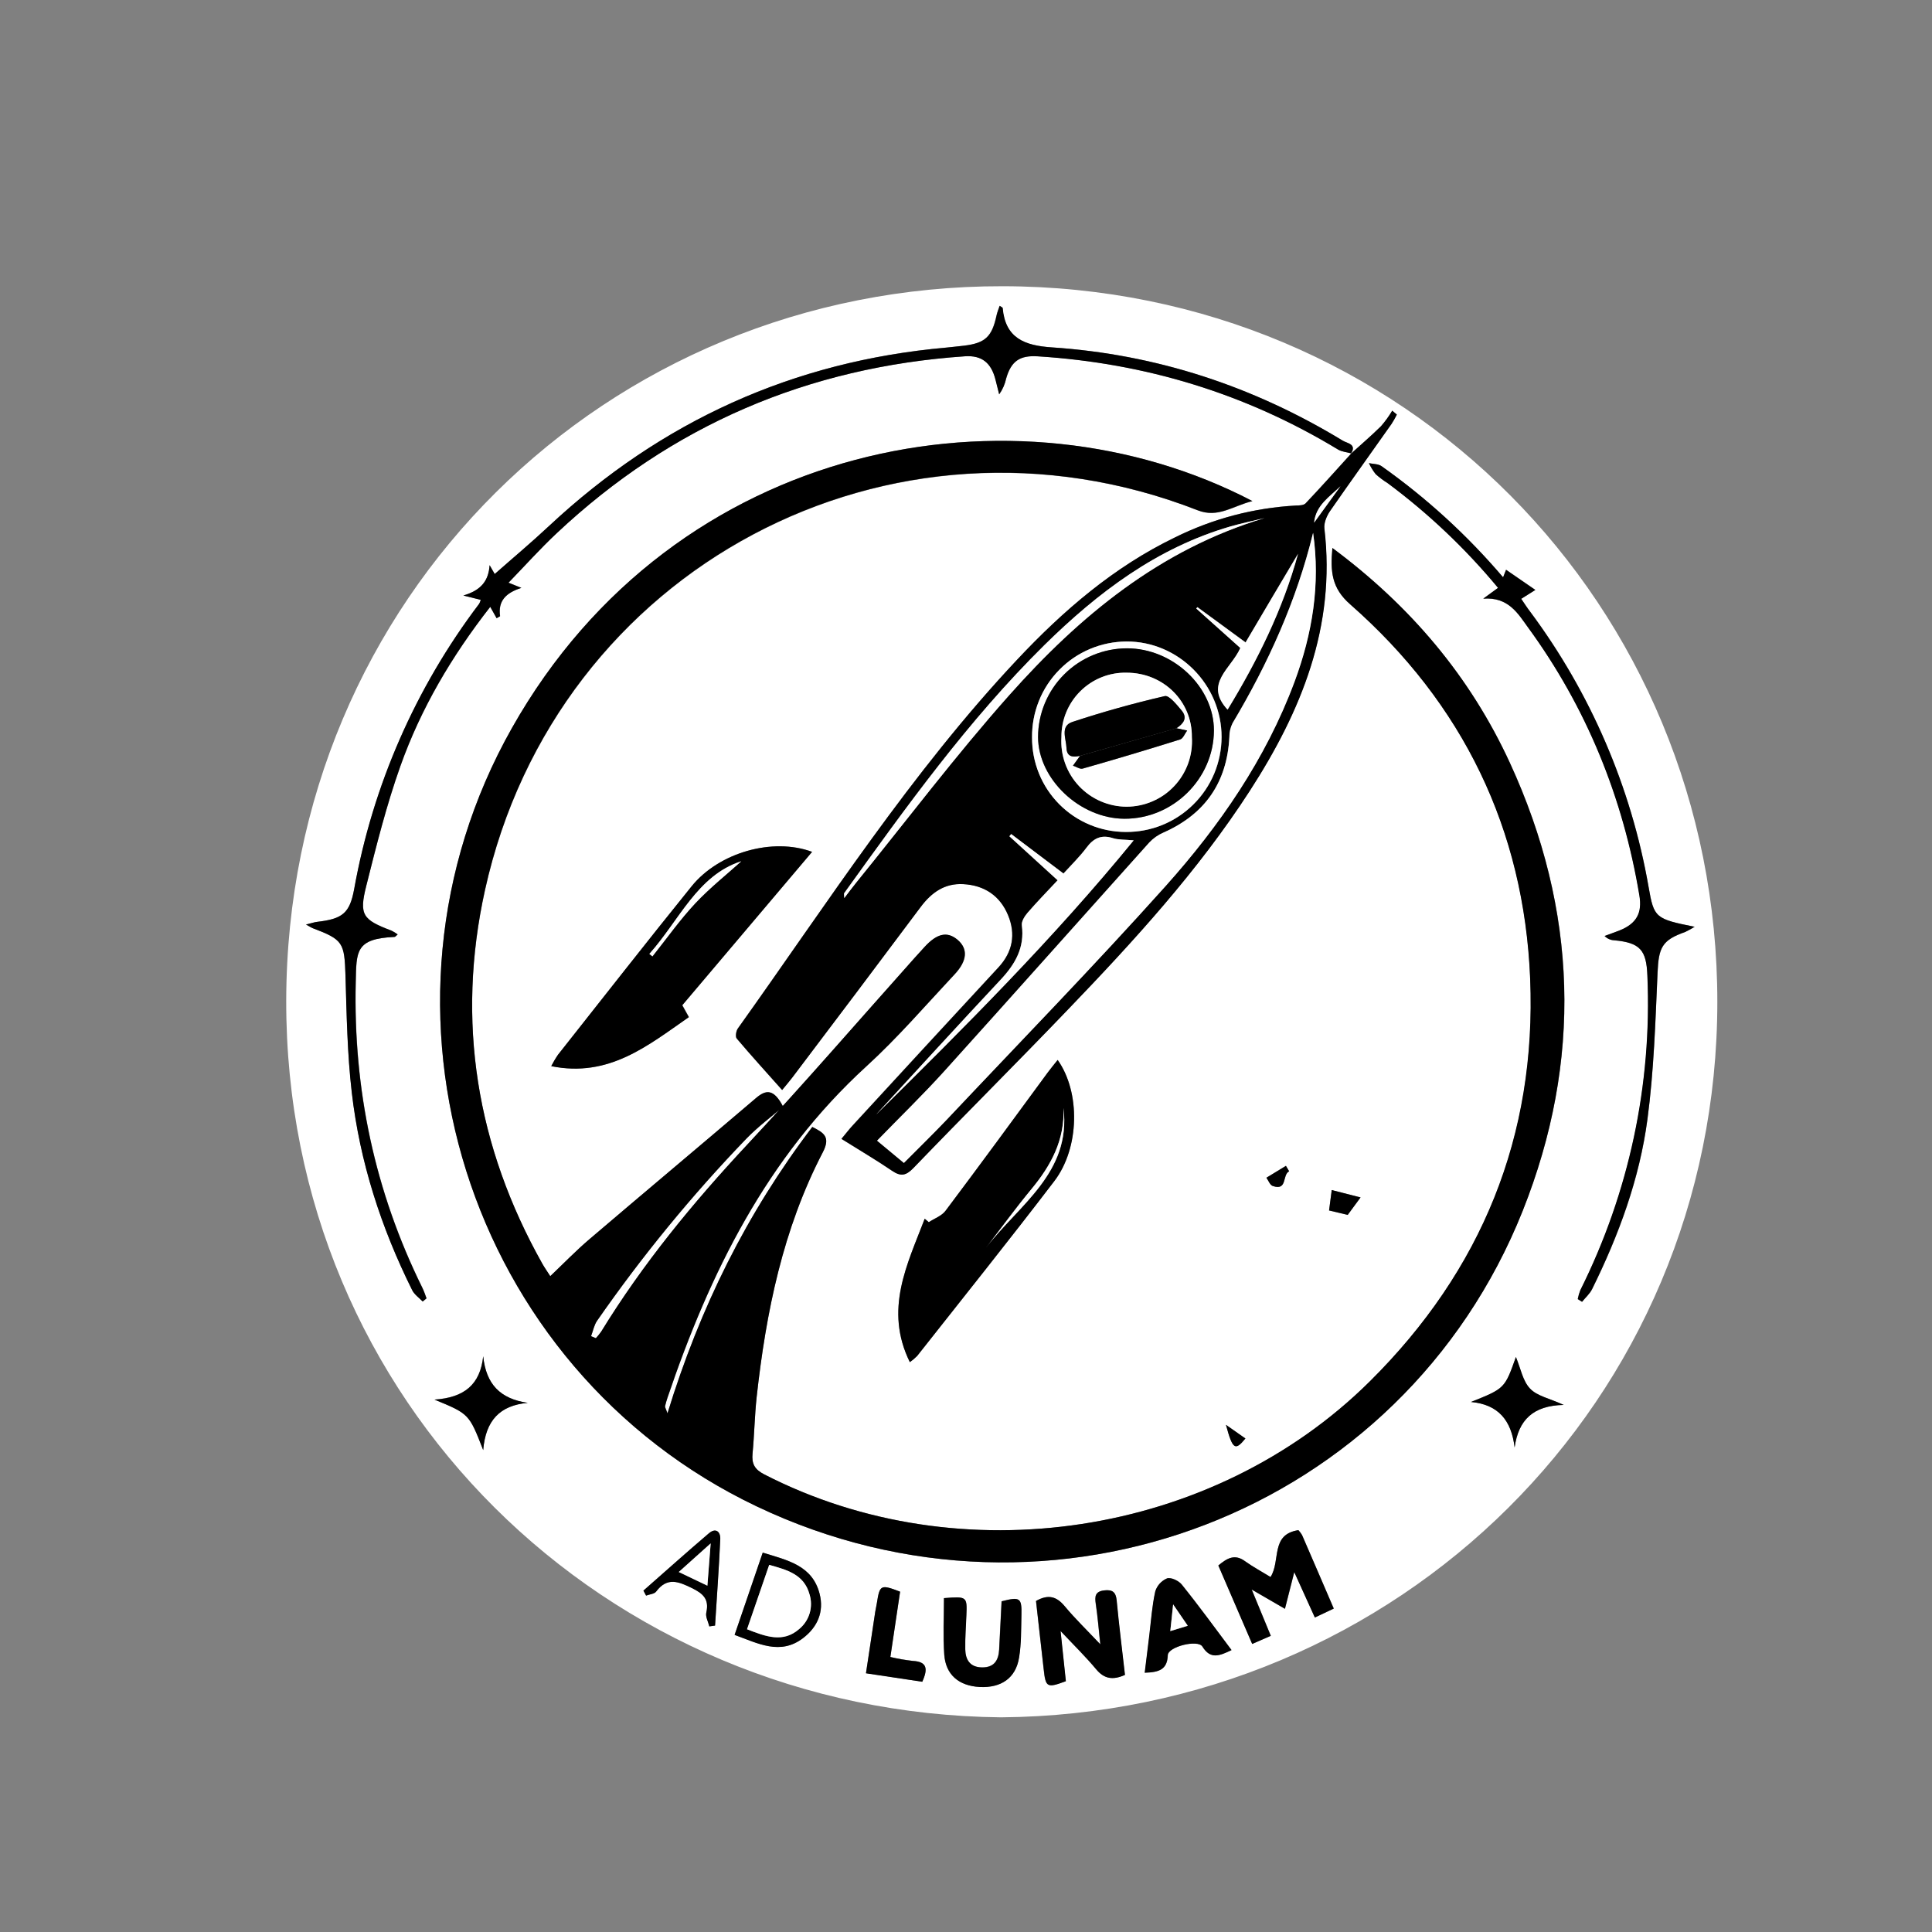 <svg width="27" height="27" viewBox="0 0 27 27" fill="none" xmlns="http://www.w3.org/2000/svg">
<rect x="0" y="0" width="27" height="27" fill="#808080" stroke="none"/>
<path d="M13.989 24C8.447 23.942 3.99 19.58 4 13.985C4.011 8.363 8.465 3.991 14.015 4C19.622 4.009 24.003 8.463 24 14.006C23.997 19.573 19.545 23.955 13.989 24ZM18.877 6.342C18.97 6.203 18.823 6.194 18.765 6.159C17.514 5.398 16.159 4.951 14.697 4.854C14.319 4.829 14.048 4.728 14.011 4.305C14.011 4.297 13.992 4.291 13.969 4.274C13.953 4.322 13.935 4.364 13.925 4.407C13.862 4.705 13.768 4.794 13.473 4.83C13.39 4.84 13.307 4.85 13.224 4.857C11.086 5.047 9.241 5.886 7.675 7.351C7.426 7.584 7.163 7.804 6.906 8.03L6.948 8.081L6.843 7.899C6.829 8.112 6.73 8.249 6.476 8.323L6.719 8.383C6.714 8.402 6.707 8.42 6.698 8.437C5.808 9.611 5.21 10.978 4.95 12.427C4.887 12.765 4.784 12.842 4.433 12.883C4.397 12.887 4.362 12.9 4.277 12.921C4.332 12.951 4.349 12.962 4.367 12.97C4.797 13.132 4.814 13.173 4.829 13.634C4.845 14.179 4.854 14.727 4.917 15.268C5.029 16.237 5.326 17.156 5.761 18.03C5.792 18.092 5.858 18.137 5.908 18.189L5.962 18.143C5.943 18.095 5.927 18.044 5.904 17.997C5.239 16.65 4.937 15.224 4.973 13.723C4.983 13.296 4.966 13.117 5.515 13.093C5.525 13.093 5.535 13.078 5.559 13.058C5.531 13.038 5.502 13.02 5.472 13.005C5.07 12.852 5.015 12.787 5.12 12.377C5.261 11.815 5.403 11.25 5.597 10.705C5.883 9.901 6.315 9.17 6.852 8.48L6.942 8.639L6.99 8.611C6.958 8.397 7.073 8.284 7.287 8.215L7.108 8.142C7.34 7.903 7.552 7.666 7.783 7.449C9.387 5.942 11.295 5.128 13.489 4.979C13.721 4.963 13.854 5.066 13.915 5.311L13.965 5.511C14.013 5.444 14.046 5.368 14.063 5.288C14.133 5.045 14.254 4.964 14.504 4.979C16.007 5.074 17.408 5.5 18.699 6.282C18.752 6.314 18.823 6.318 18.884 6.336C18.672 6.569 18.462 6.805 18.245 7.034C18.219 7.062 18.157 7.063 18.111 7.065C17.522 7.097 16.946 7.249 16.418 7.511C15.563 7.926 14.858 8.533 14.216 9.217C12.731 10.796 11.566 12.617 10.311 14.372C10.286 14.407 10.273 14.489 10.295 14.514C10.498 14.754 10.71 14.986 10.929 15.233C10.996 15.15 11.037 15.105 11.073 15.056C11.671 14.262 12.269 13.469 12.865 12.675C13.017 12.473 13.2 12.343 13.459 12.355C13.754 12.371 13.975 12.518 14.087 12.791C14.196 13.055 14.152 13.303 13.952 13.519C13.27 14.255 12.59 14.993 11.912 15.731C11.863 15.784 11.82 15.842 11.758 15.916C12.01 16.074 12.242 16.21 12.464 16.361C12.583 16.442 12.656 16.434 12.76 16.326C13.476 15.585 14.206 14.857 14.918 14.114C15.839 13.156 16.737 12.177 17.462 11.056C18.187 9.935 18.669 8.756 18.507 7.386C18.498 7.308 18.539 7.211 18.586 7.143C18.871 6.733 19.162 6.33 19.448 5.922C19.475 5.881 19.499 5.838 19.521 5.794L19.456 5.739C19.411 5.816 19.358 5.889 19.3 5.956C19.164 6.09 19.019 6.214 18.877 6.342ZM9.33 19.752C9.303 19.677 9.292 19.664 9.295 19.653C9.304 19.613 9.315 19.573 9.329 19.534C9.919 17.791 10.716 16.177 12.104 14.907C12.542 14.507 12.932 14.053 13.339 13.621C13.523 13.425 13.53 13.262 13.383 13.137C13.236 13.011 13.096 13.045 12.921 13.236C12.874 13.287 12.828 13.338 12.782 13.39C12.003 14.261 11.238 15.147 10.441 16.001C9.683 16.813 8.983 17.665 8.401 18.613C8.379 18.645 8.354 18.675 8.328 18.703L8.26 18.675C8.288 18.604 8.302 18.522 8.343 18.461C8.971 17.557 9.67 16.705 10.433 15.912C10.596 15.746 10.786 15.604 10.945 15.467C10.814 15.219 10.709 15.226 10.566 15.348C9.793 16.007 9.013 16.659 8.239 17.319C8.051 17.479 7.879 17.658 7.69 17.837C7.649 17.769 7.611 17.719 7.581 17.666C6.658 16.023 6.373 14.272 6.779 12.438C7.775 7.941 12.452 5.459 16.741 7.133C17.025 7.244 17.226 7.074 17.504 7.004C14.209 5.282 9.437 6.133 7.155 10.173C4.936 14.101 6.53 19.128 10.577 21.053C14.709 23.019 19.595 21.143 21.279 16.924C22.118 14.821 22.049 12.72 21.102 10.661C20.545 9.455 19.713 8.471 18.622 7.658C18.591 7.99 18.611 8.219 18.871 8.446C20.447 9.83 21.3 11.586 21.386 13.678C21.476 15.874 20.71 17.754 19.145 19.305C16.956 21.476 13.422 22.015 10.679 20.604C10.545 20.535 10.503 20.455 10.517 20.314C10.542 20.052 10.546 19.789 10.574 19.528C10.705 18.339 10.941 17.177 11.498 16.105C11.609 15.893 11.518 15.831 11.352 15.75C10.437 16.953 9.781 18.274 9.328 19.752H9.33ZM11.351 11.905C10.798 11.7 10.049 11.914 9.668 12.385C9.038 13.165 8.422 13.954 7.8 14.74C7.765 14.791 7.734 14.844 7.705 14.899C8.512 15.062 9.054 14.613 9.629 14.213L9.537 14.047L10.443 12.976C10.738 12.626 11.037 12.274 11.349 11.905H11.351ZM12.717 19.036C12.752 19.01 12.786 18.982 12.817 18.951C13.458 18.137 14.106 17.329 14.735 16.506C15.089 16.041 15.1 15.263 14.781 14.813C14.732 14.875 14.685 14.931 14.642 14.989C14.167 15.634 13.695 16.281 13.214 16.921C13.161 16.993 13.059 17.029 12.98 17.08L12.923 17.032C12.679 17.671 12.354 18.301 12.715 19.036H12.717ZM21.006 8.068C20.506 7.481 19.936 6.96 19.307 6.515C19.261 6.483 19.191 6.486 19.132 6.474C19.158 6.528 19.189 6.58 19.227 6.628C19.278 6.674 19.334 6.715 19.393 6.752C19.964 7.177 20.483 7.669 20.937 8.217L20.73 8.368C21.081 8.339 21.219 8.582 21.35 8.761C22.172 9.884 22.683 11.143 22.913 12.516C22.954 12.762 22.871 12.91 22.637 13.003C22.567 13.031 22.497 13.056 22.426 13.082C22.462 13.118 22.509 13.14 22.56 13.142C22.921 13.175 23.01 13.277 23.024 13.637C23.09 15.157 22.767 16.669 22.087 18.031C22.071 18.071 22.059 18.113 22.05 18.155L22.11 18.193C22.158 18.135 22.218 18.082 22.251 18.016C22.624 17.262 22.915 16.474 23.024 15.641C23.114 14.966 23.135 14.28 23.165 13.598C23.181 13.241 23.227 13.139 23.55 13.025C23.596 13.004 23.641 12.979 23.684 12.952C23.133 12.842 23.116 12.828 23.04 12.397C22.797 11.002 22.23 9.683 21.385 8.547C21.343 8.493 21.308 8.437 21.26 8.368L21.458 8.243L21.049 7.962C21.044 7.971 21.03 8.012 21.006 8.068ZM17.756 22.039C17.634 21.964 17.513 21.899 17.402 21.819C17.256 21.712 17.148 21.777 17.028 21.878L17.501 22.975L17.761 22.861L17.494 22.214L17.958 22.484C18.003 22.311 18.041 22.16 18.089 21.971C18.194 22.203 18.283 22.398 18.376 22.605L18.641 22.48C18.486 22.122 18.342 21.787 18.197 21.453C18.183 21.428 18.166 21.406 18.147 21.385C17.75 21.444 17.901 21.812 17.756 22.039ZM14.477 22.373C14.513 22.695 14.55 23.009 14.584 23.325C14.612 23.582 14.629 23.594 14.894 23.494C14.871 23.276 14.847 23.052 14.82 22.793C15.001 22.987 15.168 23.15 15.318 23.328C15.43 23.462 15.549 23.483 15.72 23.407C15.681 23.062 15.636 22.714 15.604 22.366C15.592 22.247 15.542 22.213 15.43 22.226C15.302 22.241 15.296 22.311 15.312 22.415C15.338 22.587 15.354 22.761 15.375 22.98C15.187 22.78 15.024 22.621 14.877 22.447C14.769 22.315 14.655 22.274 14.478 22.373H14.477ZM13.19 22.332C13.19 22.6 13.176 22.861 13.194 23.12C13.214 23.404 13.398 23.559 13.688 23.575C13.989 23.59 14.194 23.45 14.24 23.164C14.272 22.969 14.268 22.767 14.273 22.567C14.278 22.328 14.253 22.312 13.996 22.378C13.985 22.6 13.974 22.826 13.962 23.052C13.953 23.202 13.893 23.301 13.723 23.301C13.553 23.301 13.491 23.195 13.488 23.048C13.485 22.89 13.498 22.731 13.503 22.573C13.517 22.312 13.513 22.309 13.193 22.334L13.19 22.332ZM17.211 23.06C16.975 22.746 16.754 22.442 16.52 22.147C16.477 22.092 16.368 22.039 16.313 22.057C16.273 22.073 16.238 22.099 16.209 22.13C16.181 22.162 16.159 22.2 16.147 22.241C16.102 22.441 16.088 22.648 16.064 22.854C16.042 23.025 16.022 23.198 16 23.375C16.201 23.369 16.315 23.331 16.322 23.13C16.326 23.012 16.742 22.907 16.806 23.009C16.917 23.192 17.04 23.142 17.211 23.06ZM12.579 22.244C12.309 22.14 12.295 22.148 12.255 22.399C12.249 22.441 12.239 22.48 12.232 22.521C12.191 22.803 12.147 23.085 12.102 23.382L12.889 23.502C12.972 23.317 12.953 23.222 12.758 23.211C12.652 23.199 12.547 23.181 12.443 23.156C12.49 22.845 12.535 22.54 12.579 22.244ZM10.66 21.698L10.464 22.271L10.267 22.848C10.599 22.968 10.905 23.135 11.223 22.892C11.424 22.739 11.52 22.526 11.454 22.272C11.352 21.877 11.009 21.807 10.66 21.698ZM7.375 19.605C6.99 19.549 6.791 19.343 6.753 18.953C6.711 19.349 6.488 19.531 6.071 19.559C6.555 19.759 6.555 19.759 6.752 20.264C6.787 19.847 6.988 19.641 7.375 19.605ZM20.557 19.592C20.938 19.627 21.122 19.847 21.167 20.228C21.221 19.841 21.427 19.643 21.853 19.634C21.649 19.54 21.479 19.507 21.38 19.404C21.282 19.301 21.251 19.123 21.185 18.964C21.03 19.404 21.03 19.404 20.557 19.592ZM8.992 22.229C9.005 22.252 9.017 22.275 9.029 22.298C9.078 22.28 9.145 22.276 9.171 22.241C9.323 22.037 9.481 22.102 9.669 22.193C9.826 22.27 9.913 22.348 9.871 22.534C9.858 22.593 9.898 22.663 9.912 22.729L9.993 22.717C10.018 22.315 10.047 21.913 10.065 21.51C10.07 21.404 10.001 21.347 9.905 21.429C9.597 21.692 9.296 21.962 8.992 22.229ZM18.574 16.917L18.835 16.979L19.014 16.735L18.612 16.632C18.599 16.726 18.589 16.804 18.574 16.916L18.574 16.917ZM18.016 16.369L17.971 16.293L17.699 16.459C17.728 16.5 17.748 16.561 17.786 16.574C17.997 16.646 17.916 16.417 18.016 16.369ZM17.406 20.104L17.133 19.913C17.226 20.258 17.261 20.28 17.406 20.102V20.104Z" fill="white"/>
<path d="M9.328 19.752C9.781 18.274 10.437 16.953 11.352 15.749C11.518 15.832 11.609 15.892 11.498 16.105C10.941 17.176 10.705 18.339 10.574 19.527C10.546 19.788 10.542 20.052 10.517 20.313C10.503 20.455 10.545 20.535 10.679 20.604C13.422 22.015 16.956 21.475 19.143 19.305C20.707 17.754 21.473 15.874 21.384 13.678C21.298 11.586 20.444 9.83 18.869 8.446C18.61 8.219 18.59 7.99 18.62 7.658C19.713 8.47 20.545 9.454 21.1 10.66C22.048 12.72 22.116 14.821 21.279 16.924C19.595 21.143 14.709 23.019 10.577 21.053C6.53 19.128 4.936 14.101 7.155 10.173C9.437 6.133 14.209 5.282 17.502 7.002C17.223 7.071 17.023 7.242 16.738 7.131C12.452 5.456 7.772 7.938 6.778 12.435C6.372 14.27 6.658 16.022 7.581 17.663C7.611 17.716 7.647 17.767 7.69 17.834C7.878 17.655 8.05 17.477 8.238 17.317C9.012 16.657 9.792 16.004 10.565 15.345C10.708 15.223 10.815 15.217 10.944 15.465C10.785 15.602 10.595 15.742 10.433 15.91C9.669 16.702 8.971 17.555 8.343 18.459C8.302 18.52 8.287 18.601 8.26 18.673L8.327 18.701C8.354 18.672 8.378 18.642 8.401 18.61C8.982 17.663 9.682 16.811 10.44 15.999C11.238 15.144 12.002 14.259 12.781 13.387C12.828 13.336 12.874 13.284 12.921 13.233C13.095 13.043 13.24 13.012 13.383 13.134C13.526 13.256 13.522 13.422 13.338 13.618C12.932 14.053 12.542 14.506 12.104 14.905C10.716 16.174 9.918 17.789 9.328 19.532C9.315 19.571 9.304 19.611 9.294 19.651C9.291 19.664 9.301 19.677 9.328 19.752Z" fill="black"/>
<path d="M18.877 6.343C19.019 6.214 19.164 6.09 19.3 5.956C19.359 5.888 19.411 5.816 19.457 5.739L19.521 5.794C19.499 5.838 19.475 5.881 19.448 5.923C19.162 6.33 18.871 6.733 18.587 7.143C18.541 7.211 18.5 7.309 18.509 7.386C18.671 8.755 18.186 9.941 17.464 11.056C16.742 12.172 15.841 13.156 14.92 14.114C14.206 14.858 13.476 15.585 12.762 16.327C12.658 16.434 12.585 16.442 12.466 16.361C12.244 16.21 12.012 16.074 11.76 15.916C11.822 15.842 11.865 15.785 11.914 15.732C12.593 14.994 13.273 14.256 13.954 13.52C14.154 13.303 14.198 13.056 14.089 12.791C13.976 12.518 13.757 12.371 13.46 12.356C13.202 12.342 13.018 12.473 12.867 12.675C12.272 13.471 11.675 14.264 11.075 15.056C11.038 15.105 10.998 15.151 10.931 15.233C10.712 14.987 10.5 14.754 10.297 14.514C10.275 14.489 10.287 14.407 10.313 14.372C11.566 12.617 12.733 10.796 14.217 9.217C14.86 8.533 15.565 7.924 16.42 7.511C16.948 7.249 17.524 7.097 18.113 7.065C18.159 7.065 18.221 7.062 18.247 7.034C18.464 6.805 18.674 6.57 18.886 6.336L18.877 6.343ZM12.632 16.252C12.834 16.049 13.032 15.857 13.221 15.656C14.245 14.57 15.288 13.499 16.283 12.389C17.041 11.542 17.688 10.608 18.089 9.529C18.338 8.857 18.453 8.166 18.35 7.447C18.119 8.395 17.722 9.273 17.225 10.105C17.195 10.166 17.179 10.233 17.18 10.301C17.147 10.936 16.839 11.38 16.258 11.636C16.183 11.668 16.116 11.715 16.061 11.774C15.106 12.838 14.156 13.908 13.197 14.969C12.898 15.301 12.577 15.611 12.257 15.941L12.632 16.252ZM12.241 15.579C13.482 14.354 14.721 13.12 15.841 11.744C15.717 11.732 15.629 11.738 15.551 11.714C15.388 11.661 15.28 11.714 15.182 11.847C15.089 11.971 14.974 12.082 14.86 12.208L14.13 11.656L14.105 11.687L14.779 12.302C14.63 12.462 14.489 12.605 14.36 12.756C14.318 12.804 14.272 12.877 14.279 12.931C14.321 13.243 14.187 13.474 13.982 13.692C13.399 14.317 12.822 14.949 12.241 15.579ZM14.424 10.305C14.422 10.478 14.455 10.65 14.521 10.81C14.586 10.971 14.682 11.116 14.804 11.239C14.926 11.362 15.072 11.459 15.231 11.526C15.391 11.592 15.563 11.626 15.736 11.626C15.911 11.627 16.084 11.594 16.246 11.528C16.408 11.462 16.555 11.365 16.679 11.242C16.804 11.119 16.902 10.972 16.97 10.811C17.037 10.65 17.072 10.477 17.073 10.302C17.073 9.569 16.47 8.963 15.745 8.965C15.57 8.966 15.396 9.001 15.235 9.068C15.074 9.136 14.928 9.235 14.805 9.36C14.682 9.485 14.585 9.632 14.52 9.795C14.454 9.957 14.422 10.13 14.424 10.305ZM17.672 7.24C17.512 7.28 17.351 7.313 17.192 7.358C16.165 7.658 15.343 8.28 14.596 9.015C13.532 10.064 12.666 11.274 11.798 12.481C11.791 12.491 11.798 12.511 11.798 12.551C11.863 12.468 11.912 12.399 11.964 12.335C12.674 11.46 13.354 10.558 14.102 9.717C15.086 8.612 16.21 7.678 17.672 7.24ZM18.14 7.738C17.899 8.145 17.659 8.551 17.407 8.976L16.735 8.484L16.718 8.502L17.336 9.054C17.211 9.341 16.822 9.552 17.158 9.915C17.574 9.23 17.928 8.517 18.14 7.741V7.738ZM18.734 6.794C18.585 6.94 18.388 7.06 18.365 7.303L18.734 6.794Z" fill="black"/>
<path d="M18.877 6.343L18.885 6.336C18.823 6.319 18.752 6.314 18.699 6.282C17.408 5.5 16.008 5.075 14.502 4.98C14.253 4.964 14.131 5.045 14.061 5.288C14.044 5.368 14.011 5.444 13.963 5.511L13.913 5.311C13.853 5.068 13.719 4.965 13.487 4.979C11.293 5.129 9.386 5.944 7.781 7.451C7.55 7.667 7.338 7.904 7.106 8.144L7.286 8.216C7.069 8.285 6.957 8.398 6.988 8.612L6.94 8.64L6.851 8.481C6.311 9.171 5.881 9.902 5.595 10.706C5.401 11.251 5.26 11.816 5.119 12.378C5.016 12.788 5.068 12.854 5.47 13.006C5.501 13.021 5.53 13.039 5.557 13.059C5.533 13.079 5.524 13.094 5.513 13.094C4.965 13.118 4.981 13.297 4.971 13.724C4.935 15.224 5.237 16.65 5.902 17.998C5.925 18.045 5.943 18.096 5.96 18.145L5.907 18.189C5.857 18.137 5.791 18.092 5.76 18.03C5.325 17.156 5.028 16.237 4.916 15.268C4.853 14.728 4.844 14.179 4.828 13.634C4.813 13.173 4.796 13.132 4.366 12.97C4.348 12.963 4.332 12.951 4.276 12.92C4.359 12.9 4.396 12.887 4.432 12.883C4.783 12.842 4.887 12.766 4.949 12.427C5.209 10.978 5.807 9.611 6.697 8.437C6.706 8.42 6.713 8.402 6.718 8.383L6.475 8.322C6.73 8.248 6.828 8.11 6.842 7.898L6.947 8.08L6.905 8.029C7.162 7.802 7.424 7.583 7.674 7.349C9.242 5.886 11.086 5.047 13.226 4.858C13.309 4.85 13.392 4.841 13.476 4.831C13.77 4.795 13.864 4.706 13.928 4.408C13.937 4.364 13.955 4.322 13.971 4.274C13.995 4.291 14.013 4.297 14.013 4.305C14.05 4.728 14.321 4.829 14.699 4.855C16.161 4.952 17.515 5.398 18.767 6.159C18.823 6.195 18.97 6.206 18.877 6.343Z" fill="black"/>
<path d="M11.349 11.905C11.037 12.274 10.738 12.626 10.44 12.979L9.534 14.049L9.626 14.215C9.051 14.614 8.509 15.063 7.703 14.9C7.731 14.846 7.762 14.792 7.797 14.741C8.419 13.955 9.036 13.164 9.665 12.386C10.047 11.914 10.797 11.7 11.349 11.905ZM9.075 13.331L9.117 13.365C9.315 13.116 9.5 12.855 9.716 12.624C9.925 12.401 10.168 12.209 10.359 12.036C9.746 12.233 9.494 12.865 9.075 13.331Z" fill="black"/>
<path d="M12.715 19.036C12.353 18.301 12.679 17.671 12.923 17.032L12.98 17.08C13.059 17.028 13.16 16.993 13.214 16.921C13.695 16.281 14.169 15.635 14.642 14.989C14.685 14.93 14.732 14.875 14.781 14.813C15.1 15.263 15.089 16.041 14.734 16.506C14.106 17.329 13.458 18.137 12.817 18.95C12.785 18.982 12.752 19.01 12.715 19.036ZM14.863 15.485C14.881 15.928 14.69 16.285 14.418 16.616C14.198 16.883 13.993 17.163 13.781 17.437C14.236 16.84 14.973 16.391 14.863 15.485Z" fill="black"/>
<path d="M21.006 8.068C21.028 8.012 21.044 7.972 21.047 7.963L21.456 8.245L21.259 8.369C21.306 8.438 21.341 8.494 21.383 8.548C22.229 9.684 22.796 11.002 23.039 12.396C23.114 12.826 23.131 12.842 23.682 12.952C23.639 12.979 23.595 13.003 23.549 13.025C23.225 13.139 23.179 13.241 23.164 13.598C23.134 14.28 23.113 14.967 23.023 15.641C22.912 16.474 22.622 17.262 22.249 18.016C22.216 18.082 22.156 18.134 22.109 18.193L22.049 18.155C22.057 18.112 22.069 18.071 22.085 18.03C22.765 16.669 23.088 15.156 23.022 13.635C23.009 13.275 22.919 13.173 22.558 13.14C22.508 13.138 22.46 13.117 22.424 13.08C22.495 13.054 22.566 13.029 22.635 13.002C22.869 12.908 22.952 12.76 22.91 12.514C22.681 11.141 22.17 9.883 21.348 8.76C21.217 8.58 21.08 8.338 20.728 8.366L20.935 8.215C20.481 7.667 19.962 7.175 19.391 6.751C19.332 6.714 19.276 6.672 19.225 6.626C19.188 6.579 19.156 6.527 19.13 6.472C19.189 6.485 19.259 6.482 19.305 6.513C19.935 6.958 20.506 7.481 21.006 8.068Z" fill="black"/>
<path d="M17.756 22.039C17.901 21.812 17.751 21.444 18.145 21.384C18.165 21.405 18.181 21.428 18.196 21.452C18.341 21.787 18.486 22.122 18.639 22.48L18.375 22.605C18.281 22.397 18.193 22.202 18.087 21.97C18.039 22.16 18.001 22.31 17.957 22.483L17.492 22.214L17.759 22.861L17.499 22.974L17.026 21.878C17.148 21.776 17.256 21.712 17.4 21.819C17.512 21.899 17.634 21.964 17.756 22.039Z" fill="black"/>
<path d="M14.479 22.374C14.655 22.274 14.769 22.315 14.88 22.447C15.024 22.621 15.188 22.779 15.378 22.98C15.354 22.761 15.34 22.587 15.315 22.416C15.299 22.311 15.304 22.241 15.432 22.226C15.544 22.213 15.595 22.247 15.606 22.366C15.639 22.714 15.683 23.062 15.722 23.407C15.551 23.484 15.431 23.462 15.32 23.329C15.171 23.15 15.004 22.987 14.822 22.794C14.85 23.053 14.873 23.276 14.896 23.495C14.631 23.594 14.614 23.582 14.586 23.325C14.552 23.011 14.513 22.695 14.479 22.374Z" fill="black"/>
<path d="M13.193 22.334C13.513 22.309 13.516 22.312 13.506 22.574C13.5 22.732 13.487 22.891 13.49 23.049C13.493 23.196 13.556 23.3 13.725 23.303C13.895 23.305 13.956 23.204 13.964 23.053C13.976 22.827 13.987 22.601 13.998 22.379C14.255 22.313 14.281 22.329 14.275 22.568C14.27 22.768 14.275 22.97 14.242 23.166C14.196 23.452 13.991 23.592 13.691 23.576C13.4 23.56 13.216 23.405 13.197 23.122C13.179 22.863 13.193 22.602 13.193 22.334Z" fill="black"/>
<path d="M17.211 23.06C17.04 23.143 16.916 23.193 16.803 23.011C16.739 22.909 16.323 23.013 16.319 23.132C16.312 23.333 16.198 23.371 15.997 23.377C16.019 23.199 16.039 23.027 16.061 22.855C16.086 22.65 16.1 22.442 16.144 22.242C16.156 22.201 16.178 22.163 16.206 22.132C16.235 22.1 16.27 22.075 16.31 22.058C16.365 22.041 16.476 22.093 16.517 22.148C16.755 22.442 16.976 22.746 17.211 23.06ZM16.394 22.422C16.378 22.574 16.368 22.673 16.355 22.796L16.599 22.721L16.394 22.422Z" fill="black"/>
<path d="M12.579 22.244C12.535 22.54 12.489 22.843 12.443 23.157C12.547 23.182 12.652 23.2 12.758 23.212C12.952 23.223 12.973 23.317 12.889 23.503L12.102 23.385C12.147 23.087 12.189 22.804 12.232 22.523C12.238 22.482 12.249 22.442 12.255 22.401C12.294 22.148 12.308 22.14 12.579 22.244Z" fill="black"/>
<path d="M10.659 21.698C11.009 21.806 11.352 21.877 11.454 22.273C11.519 22.527 11.423 22.74 11.223 22.893C10.904 23.136 10.598 22.969 10.266 22.848L10.463 22.272L10.659 21.698ZM10.44 22.769C10.702 22.872 10.941 22.962 11.166 22.769C11.236 22.712 11.288 22.634 11.314 22.547C11.34 22.46 11.34 22.367 11.312 22.281C11.235 22.003 11 21.941 10.749 21.871L10.44 22.769Z" fill="black"/>
<path d="M7.376 19.605C6.988 19.641 6.787 19.848 6.753 20.266C6.556 19.759 6.556 19.759 6.072 19.56C6.489 19.533 6.711 19.35 6.753 18.954C6.792 19.343 6.99 19.55 7.376 19.605Z" fill="black"/>
<path d="M20.557 19.593C21.029 19.404 21.029 19.404 21.185 18.964C21.251 19.123 21.28 19.296 21.381 19.404C21.482 19.513 21.65 19.54 21.853 19.634C21.427 19.643 21.221 19.842 21.167 20.229C21.122 19.848 20.938 19.628 20.557 19.593Z" fill="black"/>
<path d="M8.992 22.229C9.296 21.962 9.597 21.692 9.905 21.43C10.001 21.346 10.071 21.404 10.066 21.51C10.048 21.913 10.018 22.315 9.993 22.718L9.913 22.729C9.897 22.664 9.856 22.593 9.871 22.535C9.913 22.349 9.826 22.27 9.67 22.194C9.483 22.102 9.325 22.037 9.171 22.241C9.146 22.277 9.078 22.28 9.029 22.299C9.016 22.276 9.004 22.252 8.992 22.229ZM9.932 21.569L9.486 21.969L9.885 22.16C9.9 21.962 9.914 21.789 9.931 21.569H9.932Z" fill="black"/>
<path d="M18.574 16.916C18.589 16.804 18.599 16.726 18.611 16.631L19.014 16.734L18.834 16.978L18.574 16.916Z" fill="black"/>
<path d="M18.016 16.369C17.916 16.417 17.996 16.646 17.786 16.574C17.748 16.561 17.727 16.499 17.698 16.459L17.971 16.293L18.016 16.369Z" fill="black"/>
<path d="M17.405 20.103C17.261 20.28 17.226 20.258 17.133 19.912L17.405 20.103Z" fill="black"/>
<path d="M12.632 16.252L12.258 15.941C12.578 15.611 12.899 15.3 13.198 14.97C14.156 13.908 15.107 12.838 16.062 11.774C16.118 11.715 16.185 11.668 16.259 11.636C16.84 11.378 17.148 10.936 17.181 10.301C17.18 10.233 17.196 10.166 17.226 10.106C17.724 9.271 18.12 8.395 18.351 7.447C18.455 8.166 18.341 8.858 18.091 9.53C17.689 10.608 17.043 11.542 16.284 12.389C15.288 13.501 14.246 14.57 13.222 15.657C13.031 15.857 12.833 16.048 12.632 16.252Z" fill="white"/>
<path d="M12.241 15.579C12.822 14.949 13.399 14.316 13.984 13.692C14.188 13.474 14.322 13.243 14.281 12.931C14.274 12.877 14.32 12.804 14.361 12.756C14.492 12.605 14.631 12.462 14.781 12.302L14.107 11.687L14.132 11.656L14.863 12.208C14.977 12.083 15.091 11.972 15.184 11.847C15.283 11.714 15.392 11.661 15.553 11.713C15.63 11.738 15.717 11.732 15.844 11.744C14.72 13.119 13.481 14.354 12.241 15.579Z" fill="white"/>
<path d="M14.423 10.306C14.421 10.131 14.454 9.957 14.519 9.795C14.584 9.633 14.681 9.485 14.804 9.361C14.926 9.236 15.072 9.137 15.234 9.069C15.395 9.001 15.568 8.966 15.743 8.965C16.47 8.963 17.074 9.569 17.071 10.303C17.07 10.477 17.035 10.65 16.968 10.812C16.9 10.973 16.802 11.119 16.677 11.242C16.553 11.365 16.406 11.463 16.244 11.529C16.082 11.595 15.909 11.628 15.734 11.627C15.561 11.627 15.39 11.593 15.23 11.526C15.07 11.46 14.925 11.362 14.803 11.239C14.682 11.117 14.585 10.971 14.52 10.811C14.455 10.65 14.422 10.479 14.423 10.306ZM15.749 9.061C15.42 9.061 15.105 9.192 14.872 9.424C14.639 9.657 14.508 9.972 14.507 10.3C14.507 10.888 15.091 11.439 15.713 11.442C16.392 11.446 16.962 10.884 16.964 10.209C16.966 9.603 16.394 9.062 15.749 9.061Z" fill="white"/>
<path d="M17.672 7.24C16.21 7.678 15.086 8.609 14.102 9.717C13.355 10.558 12.675 11.46 11.965 12.335C11.913 12.399 11.864 12.465 11.799 12.55C11.799 12.509 11.792 12.491 11.799 12.481C12.667 11.274 13.533 10.065 14.596 9.015C15.343 8.28 16.165 7.658 17.192 7.358C17.35 7.313 17.512 7.279 17.672 7.24Z" fill="white"/>
<path d="M18.14 7.741C17.927 8.519 17.573 9.232 17.155 9.918C16.819 9.554 17.208 9.343 17.333 9.056L16.717 8.504L16.734 8.486L17.407 8.979C17.658 8.553 17.898 8.146 18.14 7.741Z" fill="white"/>
<path d="M18.733 6.796L18.365 7.304C18.388 7.061 18.585 6.941 18.733 6.796Z" fill="white"/>
<path d="M9.075 13.331C9.492 12.865 9.745 12.233 10.36 12.036C10.169 12.209 9.926 12.401 9.716 12.624C9.5 12.855 9.316 13.117 9.118 13.365L9.075 13.331Z" fill="white"/>
<path d="M14.862 15.485C14.972 16.391 14.236 16.84 13.78 17.436C13.992 17.162 14.195 16.882 14.417 16.614C14.69 16.285 14.881 15.928 14.862 15.485Z" fill="white"/>
<path d="M16.395 22.422L16.599 22.72L16.355 22.794C16.368 22.673 16.38 22.574 16.395 22.422Z" fill="white"/>
<path d="M10.44 22.769L10.75 21.869C10.999 21.939 11.236 22.001 11.313 22.279C11.34 22.366 11.341 22.459 11.315 22.546C11.289 22.633 11.237 22.71 11.167 22.767C10.944 22.962 10.703 22.872 10.44 22.769Z" fill="white"/>
<path d="M9.932 21.569C9.915 21.788 9.901 21.962 9.886 22.16L9.486 21.969L9.932 21.569Z" fill="white"/>
<path d="M15.75 9.06C16.395 9.06 16.967 9.603 16.965 10.209C16.962 10.884 16.393 11.445 15.713 11.442C15.09 11.439 14.509 10.887 14.507 10.3C14.508 9.971 14.64 9.656 14.873 9.424C15.105 9.192 15.421 9.061 15.75 9.06ZM15.746 9.401C15.626 9.398 15.508 9.419 15.396 9.464C15.285 9.508 15.184 9.574 15.099 9.658C15.014 9.742 14.947 9.842 14.901 9.952C14.855 10.062 14.832 10.181 14.833 10.301C14.825 10.425 14.842 10.55 14.884 10.668C14.927 10.785 14.992 10.893 15.078 10.984C15.163 11.075 15.267 11.147 15.381 11.197C15.496 11.246 15.619 11.272 15.744 11.272C15.869 11.272 15.992 11.246 16.107 11.197C16.221 11.147 16.325 11.075 16.41 10.984C16.495 10.893 16.561 10.785 16.604 10.668C16.646 10.55 16.663 10.425 16.655 10.301C16.662 9.799 16.256 9.401 15.746 9.401Z" fill="black"/>
<path d="M15.745 9.401C16.258 9.401 16.662 9.801 16.657 10.302C16.665 10.427 16.647 10.552 16.605 10.669C16.562 10.787 16.497 10.894 16.411 10.985C16.326 11.076 16.223 11.149 16.108 11.198C15.994 11.248 15.87 11.274 15.745 11.274C15.62 11.274 15.497 11.248 15.382 11.198C15.268 11.149 15.165 11.076 15.079 10.985C14.994 10.894 14.928 10.787 14.886 10.669C14.844 10.552 14.826 10.427 14.834 10.302C14.833 10.183 14.856 10.064 14.901 9.954C14.947 9.843 15.014 9.743 15.099 9.659C15.184 9.575 15.285 9.508 15.396 9.464C15.507 9.42 15.626 9.398 15.745 9.401ZM15.094 10.563L14.995 10.701C15.04 10.716 15.092 10.754 15.13 10.742C15.585 10.612 16.039 10.476 16.491 10.335C16.533 10.322 16.558 10.252 16.59 10.211L16.441 10.178C16.536 10.116 16.603 10.037 16.514 9.929C16.446 9.849 16.339 9.715 16.279 9.728C15.844 9.829 15.412 9.949 14.988 10.089C14.814 10.147 14.899 10.323 14.905 10.453C14.91 10.582 14.996 10.584 15.094 10.563Z" fill="white"/>
<path d="M15.094 10.563C14.997 10.583 14.909 10.583 14.904 10.452C14.899 10.322 14.813 10.146 14.987 10.089C15.411 9.949 15.843 9.828 16.278 9.728C16.339 9.714 16.444 9.848 16.513 9.929C16.602 10.036 16.536 10.115 16.44 10.178L15.094 10.563Z" fill="black"/>
<path d="M15.094 10.563L16.441 10.177L16.591 10.209C16.559 10.251 16.534 10.322 16.492 10.334C16.04 10.476 15.586 10.612 15.131 10.741C15.093 10.752 15.041 10.714 14.995 10.7L15.094 10.563Z" fill="black"/>
</svg>
